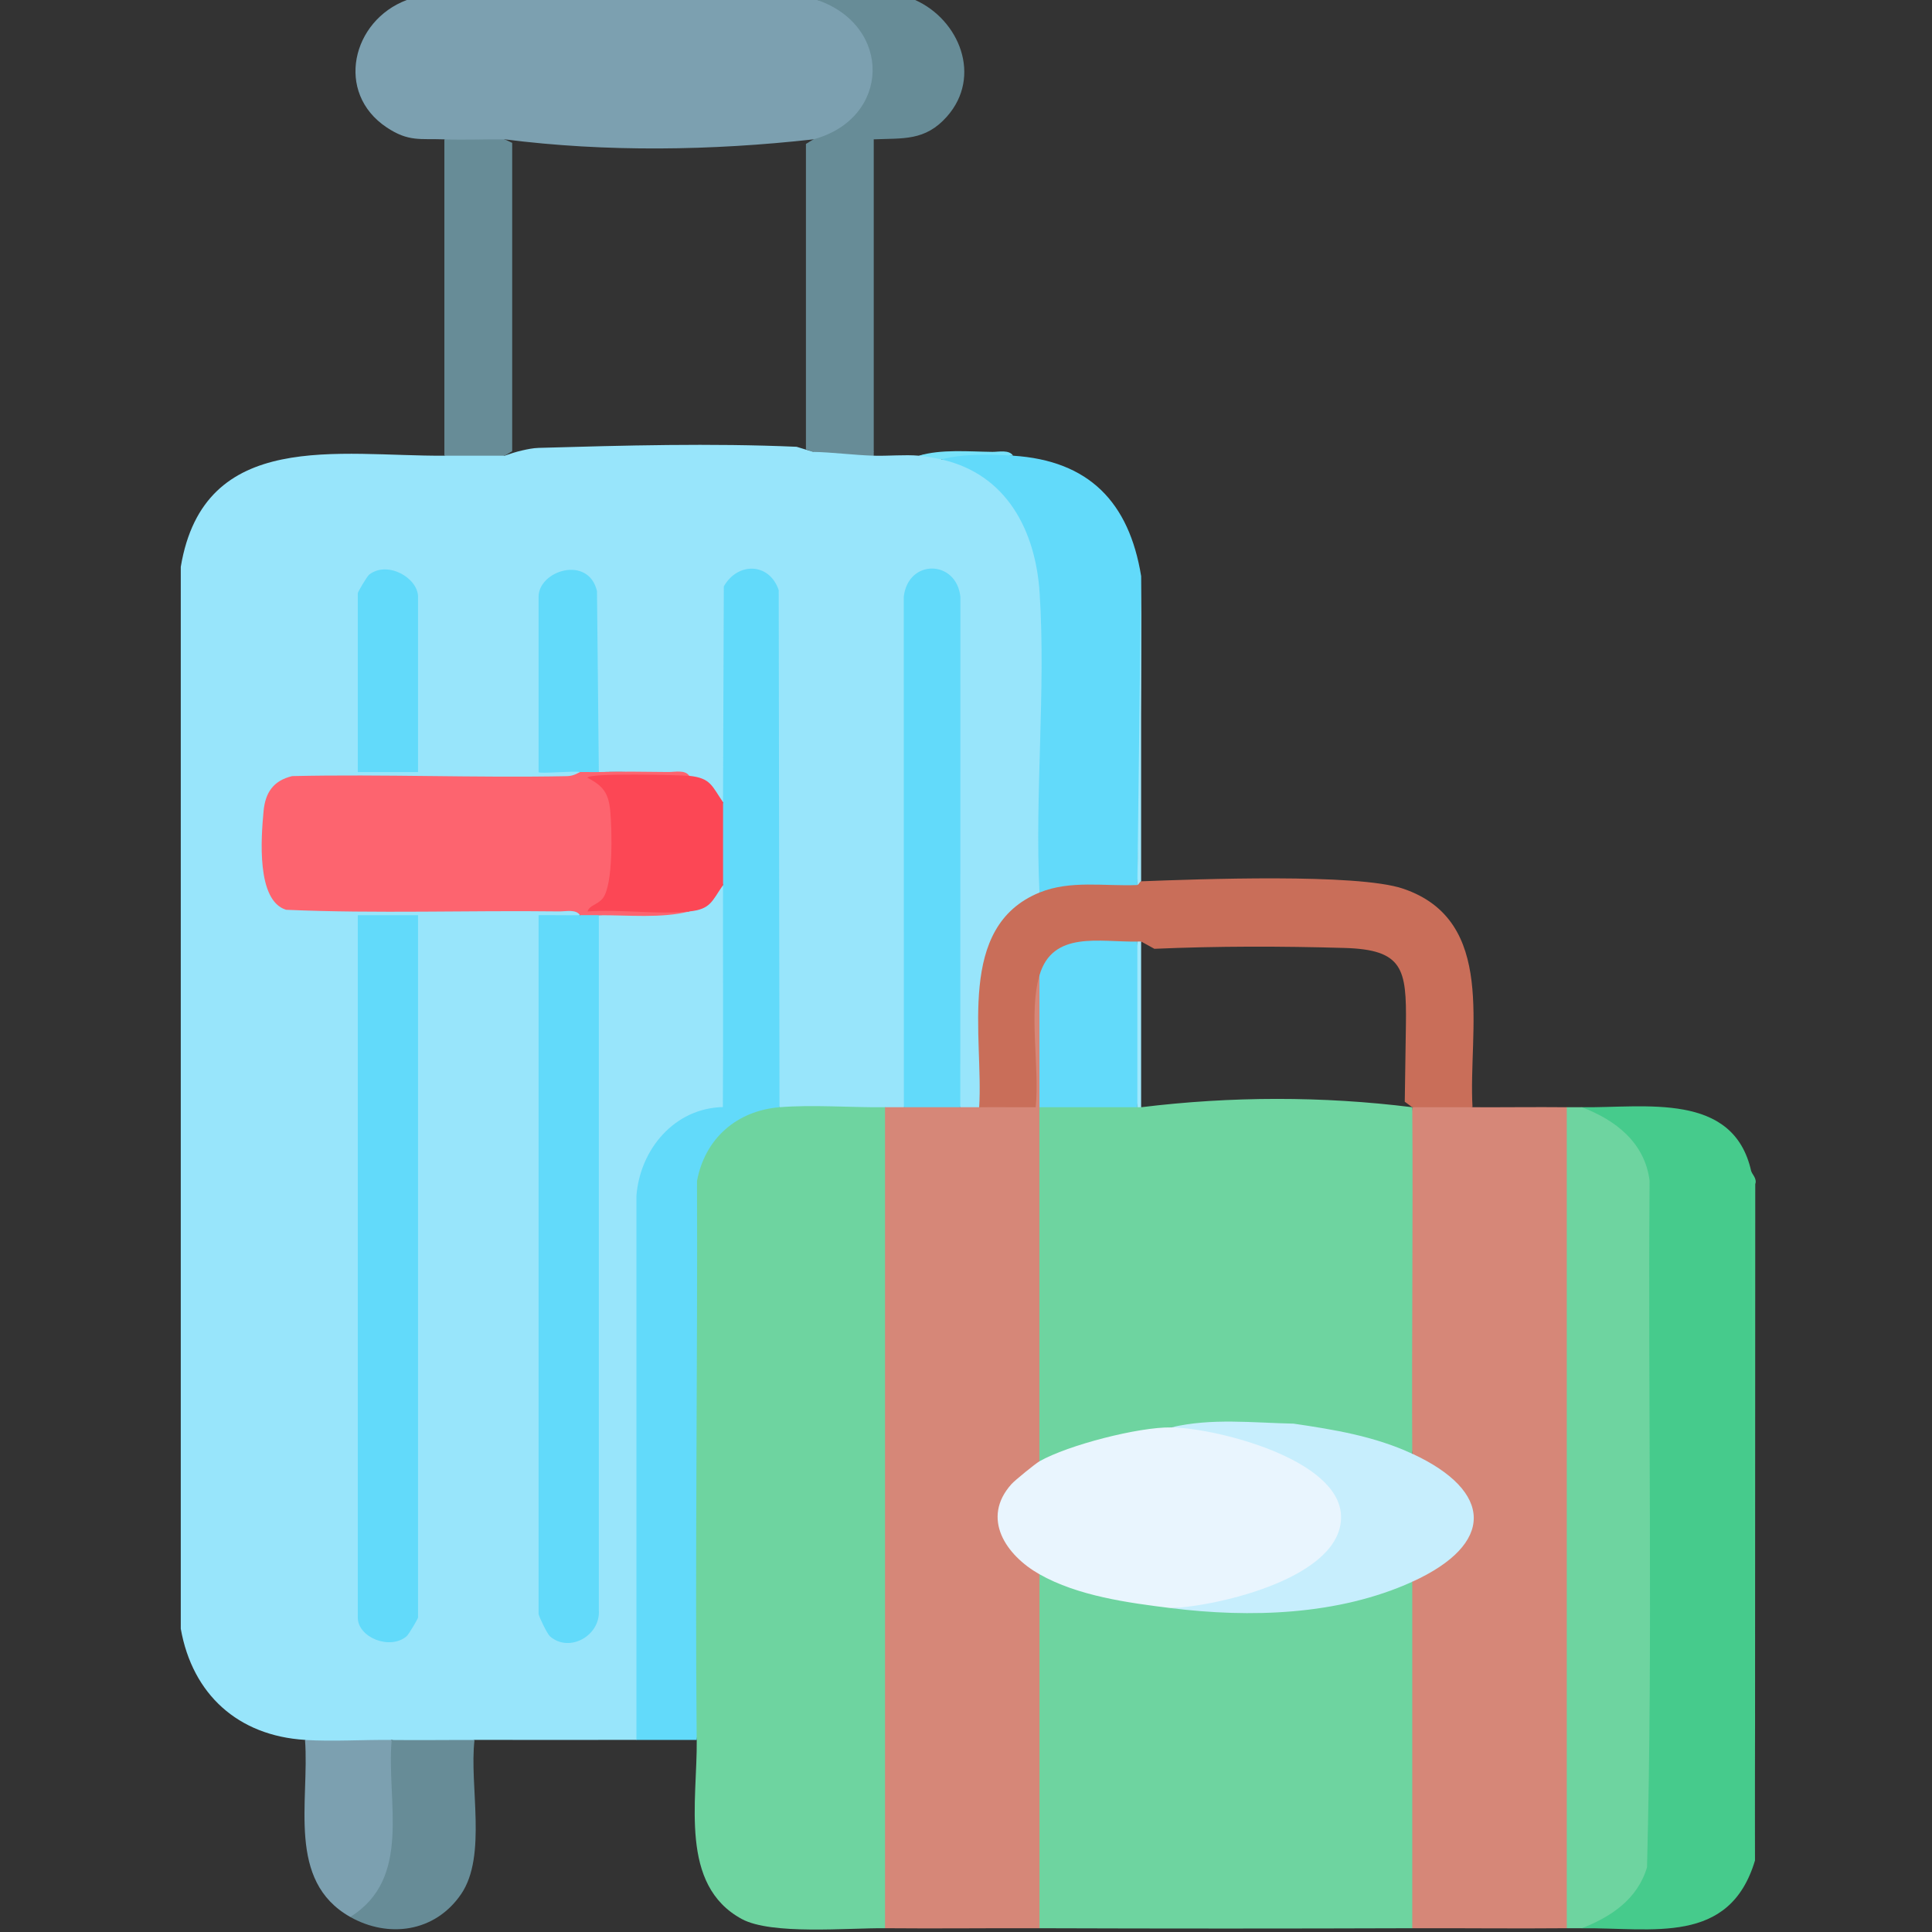 <?xml version="1.0" encoding="UTF-8"?>
<svg id="_레이어_2" data-name="레이어 2" xmlns="http://www.w3.org/2000/svg" viewBox="0 0 368.38 368.38">
  <rect x="0" y="0" width="368.38" height="368.38" fill="#333333" stroke="none"/>
  <defs>
    <style>
      .cls-1 {
        fill: #78e2fa;
      }

      .cls-2 {
        fill: #9fe7fc;
      }

      .cls-3 {
        fill: #6ed4a0;
      }

      .cls-4 {
        fill: #678c97;
      }

      .cls-5 {
        fill: #46cb8c;
      }

      .cls-6 {
        fill: #fc4755;
      }

      .cls-7 {
        fill: #c7eefd;
      }

      .cls-8 {
        fill: #d68778;
      }

      .cls-9 {
        fill: #62dafa;
      }

      .cls-10 {
        fill: #fd646f;
      }

      .cls-11 {
        fill: #e9f5fe;
      }

      .cls-12 {
        fill: #7ca0b0;
      }

      .cls-13 {
        fill: #98e5fb;
      }

      .cls-14 {
        fill: #4acd8f;
      }

      .cls-15 {
        fill: #c96e59;
      }
    </style>
  </defs>
  <g id="_레이어_1-2" data-name="레이어 1">
    <g>
      <path class="cls-12" d="M155.83,0c15.13.88,16.23,24.04,1.36,26.25-.07,1.6-.92,1.41-2.07.32-19.4,2.16-39.52,2.47-58.88,0-3.07,2.18-8.52,2.29-11.49,0-4.64-.17-6.83.51-11.01-2.27-9.92-6.6-6.65-20.39,3.83-24.3h78.27Z"/>
      <path class="cls-4" d="M174.5,0c8.44,3.78,12.81,14.58,6.06,22.22-4.17,4.72-8.4,4.1-13.96,4.35-2.2,2.27-7.04,2.11-9.34,0l1.44.49v58.24l-1.44.87c.66-2.29,8.42-2.22,9.34,0v.72c-1.99,2.17-9.67,1.58-11.49-.72l-1.44-.49V27.44l1.44-.87c14.75-4,15.07-21.63.72-26.57h18.67Z"/>
      <path class="cls-13" d="M166.6,86.89c2.81.08,5.87-.24,8.62,0,2.12-.47,3.56-.23,4.31.72,12.87-.68,19.74,14.2,20.13,25.37.62,17.65.25,35.49-.18,53.15-.02.68-.2,1.35-.41,2.02s-.53,1.37-.87,2.04l-.61,1.85c-7.42,3.53-9.36,11.68-9.57,19.26l.19,18.77-1.49,1.05c-1.15,1.41-2.43,1.4-3.59,0l-1.44-.5.02-96.71c-.78-5.45-7.22-5.42-7.95.03l.03,96.31-1.44.88c-1.15,1.4-2.43,1.4-3.59,0l-2.19,1.44-15.71-.14-2.2-1.3-1.44-.5-.11-97.83c-1.59-3.86-5.49-3.73-7.74-.55l-.04,39.86-1.44.86c-1.48-.05-2.76-.99-3.85-2.8-1.67-.37-2.54-1.11-2.62-2.23-5.55-.61-11.29-.85-17.23-.72l-1.44-.65-.46-34.06c-1.99-5.18-7.25-.99-9.59,1.31l1.44.49v32.05l-1.44.85c.81-2.05,7.3-2.31,7.9,0,1.11,1.74-.72,2.04-2.34,2.2l-52.39-.03c-6.84.05-5.22,22.52-1.04,22.69,18.84.04,37.48.27,55.94.69l-.17,1.73c-2.54,1.98-5.32,1.96-7.9,0,.56,0,1.43.15,1.44.5.47,43.46.47,88.34,0,131.81l-1.44.89,1.55.14c1.36,5.59,7.48,5.17,8.52-.29l-.02-132.17,1.44-.88c5.68-.14,11.42-.38,17.23-.72.21-1.08,1.13-1.86,2.74-2.33,1.15-2.06,2.39-2.96,3.72-2.7,2.26,14.14,1.64,28.6.95,42.87-9.27,2.19-14.4,6.31-15.97,15.95l-.06,103.31-1.44.88c-10.28,0-20.6.03-30.88,0-5.08,2.07-10.73,2.13-15.8,0-4.25,2.25-12.47,2.56-16.52,0-12.74-.78-21.47-8.66-23.69-21.19V108.08c4.41-26.45,30.16-21.06,50.26-21.19,3.87-1.8,7.61-1.78,11.49,0,1.07-.38,2.15-.73,3.24-.98s2.17-.48,3.26-.51c16.36-.47,32.87-.92,49.17-.21l3.21.98c3.25.03,7.75.61,11.49.72Z"/>
      <path class="cls-3" d="M148.64,211.12c6.29-.52,13.65.07,20.11,0l1.44.5v155.15l-1.44.89c-7.1-.07-21.65,1.32-27.32-1.76-11.95-6.49-8.47-22.44-8.58-34.15-.4-2.53-.76-5.06-1.01-7.6s-.5-5.08-.51-7.61c-.11-30.48-.08-60.99.16-91.47.03-3.8,3.67-9.1,6.58-11.41,2.45-1.94,8.21-5.24,10.58-2.55Z"/>
      <path class="cls-8" d="M198.19,211.12l1.44.5c.02,21.88,0,43.76-.03,65.65l-1.4,1.35.23,1.58c-8.88,5.2-8.85,12.99-.25,18.28l.02,1.68,1.34,1.35c.11,21.76.15,43.51.09,65.28l-1.44.87c-9.8-.03-19.64.09-29.44,0v-156.54c1.2-.01,2.39,0,3.59,0,3.63-1.8,7.13-1.77,10.77,0,1.2,0,2.39.01,3.59,0,3.11-1.74,6.77-1.88,10.16-.97l-.71-.49-.25-18.27c-.26-2.9.5-4.7,2.3-5.4.56.14,1.27.34,1.44.84.53,1.54.2,20.26,0,23.24l-1.44,1.05Z"/>
      <path class="cls-3" d="M223.33,306.62c14.96.74,29.35-1.06,43.16-5.39l2.8.36,1.44.5v64.7l-1.44.87c-23.68.08-47.41.08-71.09,0v-67.5l2.24-.44c6.66,3.18,14.03,4.33,21.3,5.26l1.59,1.65Z"/>
      <path class="cls-8" d="M280.77,211.12c5.97.03,11.98-.06,17.95,0l1.44.5v155.15l-1.44.89c-9.8.09-19.64-.03-29.44,0v-66.06l.9-2.02c12.41-5.71,12.24-14.63-.03-20.37l-.87-2.02c-2.37-21.85-2.13-44.2,0-66.06,3.87-1.78,7.62-1.8,11.49,0Z"/>
      <path class="cls-5" d="M301.6,211.12c12.01.16,28.93-3.03,32.31,12.21l.43,1.96.29,129.45c-4.86,16.27-19.6,12.77-33.03,12.93l.55-1.77c3.4-1.01,10.41-6.43,10.47-10.04.73-43.53.78-87.12.47-130.65-.04-5.4-6.18-10.58-10.93-12.31l-.57-1.77Z"/>
      <path class="cls-9" d="M148.64,211.12c-8.16.67-14.23,5.95-15.74,14.06.13,35.52-.39,71.07-.06,106.58h-11.49v-103.75c.67-8.82,7.22-16.71,16.48-16.92.09-14.1,0-28.24.03-42.34-1.78-5.3-1.8-10.5,0-15.8l.15-41.14c2.68-4.7,8.7-4.54,10.47.72l.15,98.58Z"/>
      <path class="cls-3" d="M301.6,211.12c6.42,2.41,12.02,6.75,12.93,14-.33,43.62.65,87.37-.49,130.92-1.8,6.07-6.83,9.44-12.43,11.62-.96.01-1.92,0-2.87,0v-156.54c.96.01,1.92-.01,2.87,0Z"/>
      <path class="cls-15" d="M280.77,211.12c-3.82-.02-7.67.01-11.49,0l-1.43-1.05.22-14.76c.13-10.58-.55-14.24-11.7-14.56-12.09-.35-24.17-.36-36.26.16l-2.53-1.39c-.13.64-.38.62-.72,0l-.84,1.44c-7.71-1.59-13.1-.06-16.17,4.59l-1.66.43c-2.08,7.14.05,17.43-.71,25.14-3.58.02-7.19-.04-10.78,0,.85-13.43-4.45-34.41,11.49-40.93.83-2.08,2.97-3.03,6.42-2.85,3.38-.39,9.99-.72,12.25,1.42.07-.54.31-.78.72-.72,10.76-.4,41.19-1.56,49.94,1.4,18.03,6.1,12.4,27.06,13.25,41.68Z"/>
      <path class="cls-9" d="M193.17,86.89c14.45.93,22.12,8.84,24.42,22.98.07,19.68-.17,39.31-.72,58.88-6.23.27-12.76-.98-18.67,1.44-.92-18.7,1.23-38.55.03-57.12-.76-11.85-6.26-22.65-18.7-25.46,3.22-2.05,9.53-1.27,13.64-.72Z"/>
      <path class="cls-4" d="M96.22,26.57l1.44.67v58.79l-1.44.86c-3.82.02-7.67-.03-11.49,0V26.57c3.81.14,7.68-.04,11.49,0Z"/>
      <path class="cls-4" d="M90.48,331.76c-1.04,8.6,2.45,22.07-2.56,29.4s-13.93,8.42-21.14,4.35c.59-1.95,1.9-3.86,3.91-5.72,2.91-8.28,3.74-17.28,2.48-26.98l1.51-1.04c5.25.06,10.54-.02,15.8,0Z"/>
      <path class="cls-4" d="M166.6,26.57v59.6h-9.34V26.57c3.1-.1,6.24.14,9.34,0Z"/>
      <path class="cls-12" d="M74.68,331.76c-1.03,11.72,4,26.35-7.9,33.75-12.2-6.88-7.74-22.02-8.62-33.75,5.33.33,11.11-.06,16.52,0Z"/>
      <path class="cls-14" d="M334.63,354.74l-.72-131.41c.1.45,1.16,1.42.77,2.43l-.05,128.98Z"/>
      <path class="cls-2" d="M217.58,168.03c-.17,0-.53.71-.72.72l.72-58.88v58.17Z"/>
      <path class="cls-1" d="M193.17,86.89c-4.12-.27-9.73-.41-13.64.72-1.34-.3-2.95-.6-4.31-.72,4.19-1.28,9.55-.78,14.01-.73,1.21.01,3.19-.46,3.94.73Z"/>
      <path class="cls-10" d="M114.18,147.21c4.4-.13,8.88-.06,13.29-.01,1.21.01,3.19-.46,3.94.73,0,.61-.24,1.09-.74,1.39l-14.89-.12c3.43,6.32,2.93,16.36.26,22.97l13.53.32,1.85,1.3c-5.34,1.35-11.65.68-17.23.72-1.29,1.81-2.3,1.8-3.59,0-.75-1.19-2.72-.72-3.94-.73-17.37-.22-34.76.45-52.11-.31-5.69-1.74-4.76-13.77-4.3-18.74.32-3.53,1.79-5.86,5.46-6.75,17.47-.39,34.99.36,52.46.01,1.3-.03,2.3-.77,2.43-.77,1.12-1.96,2.46-1.94,3.59,0Z"/>
      <path class="cls-9" d="M79.71,174.5v133.92c0,.21-1.78,3.23-2.18,3.57-3.17,2.7-9.31.24-9.31-3.57v-133.92h11.49Z"/>
      <path class="cls-9" d="M110.59,174.5c1.2-.02,2.39,0,3.59,0v132.49c.35,4.89-5.63,8.24-9.32,5.01-.52-.45-2.17-3.88-2.17-4.29v-133.21c2.62-.03,5.28.04,7.9,0Z"/>
      <path class="cls-9" d="M183.11,211.12c-3.58.02-7.19-.02-10.77,0l-.02-97.32c.84-7.3,10.06-7.08,10.8,0l-.02,97.32Z"/>
      <path class="cls-6" d="M131.41,147.93c4.16.43,4.31,1.95,6.46,5.03-.02,5.26.01,10.54,0,15.8-2.16,3.08-2.31,4.6-6.46,5.03-6.11.63-13.16-.46-19.38,0,.35-1.2,1.89-1.25,2.89-2.49,2.02-2.51,1.78-12.95,1.45-16.57-.31-3.43-1.29-4.84-4.35-6.43.05-.97,17.88-.52,19.4-.36Z"/>
      <path class="cls-9" d="M79.71,147.21h-11.49v-34.11c0-.21,1.76-3.22,2.19-3.55,3.5-2.69,9.3.64,9.3,4.27v33.39Z"/>
      <path class="cls-9" d="M110.59,147.21c-.96-.28-7.9.39-7.9,0v-33.39c0-5.08,9.53-8.01,11.14-1.1l.35,34.49c-1.2.03-2.4-.03-3.59,0Z"/>
      <path class="cls-3" d="M216.86,211.12c.2-.63.44-.62.72,0,17.16-2.1,34.55-2.14,51.7,0,.16,22.01-.12,44.06,0,66.06l-2.52.47c-13.99-4.45-28.46-6.29-43.44-5.5l-.85,1.44c-7.83.61-15.69,2.64-22.85,5.88l-1.44-.86v-67.5c.15-.56.39-1.4.83-1.44,1.84-.16,16.07-.4,16.81,0,.56.3.85.86,1.03,1.44Z"/>
      <path class="cls-11" d="M223.33,272.16c44.2-.78,44.48,35.19,0,34.47-8.19-1.01-17.78-2.3-25.13-6.46-6.4-3.62-11.19-10.67-5.34-17.19.66-.74,4.58-3.92,5.34-4.35,5.42-3.09,18.95-6.57,25.13-6.46Z"/>
      <path class="cls-9" d="M216.86,179.52c.6,9.85.61,21.41,0,31.6h-18.67v-25.13c2.51-8.63,11.51-6.32,18.67-6.46Z"/>
      <path class="cls-7" d="M269.28,277.18c15.52,7.19,15.75,17.25,0,24.42-14.17,6.44-31.02,6.88-45.96,5.03,9.18-.41,32.75-5.91,32.38-17.6-.34-10.81-23.62-16.71-32.38-16.87,7.73-1.82,15.51-.87,23.33-.71,7.82,1.15,15.42,2.4,22.63,5.74Z"/>
      <path class="cls-2" d="M217.58,211.12h-.72v-31.6c.24,0,.48,0,.72,0v31.6Z"/>
    </g>
  </g>
</svg>